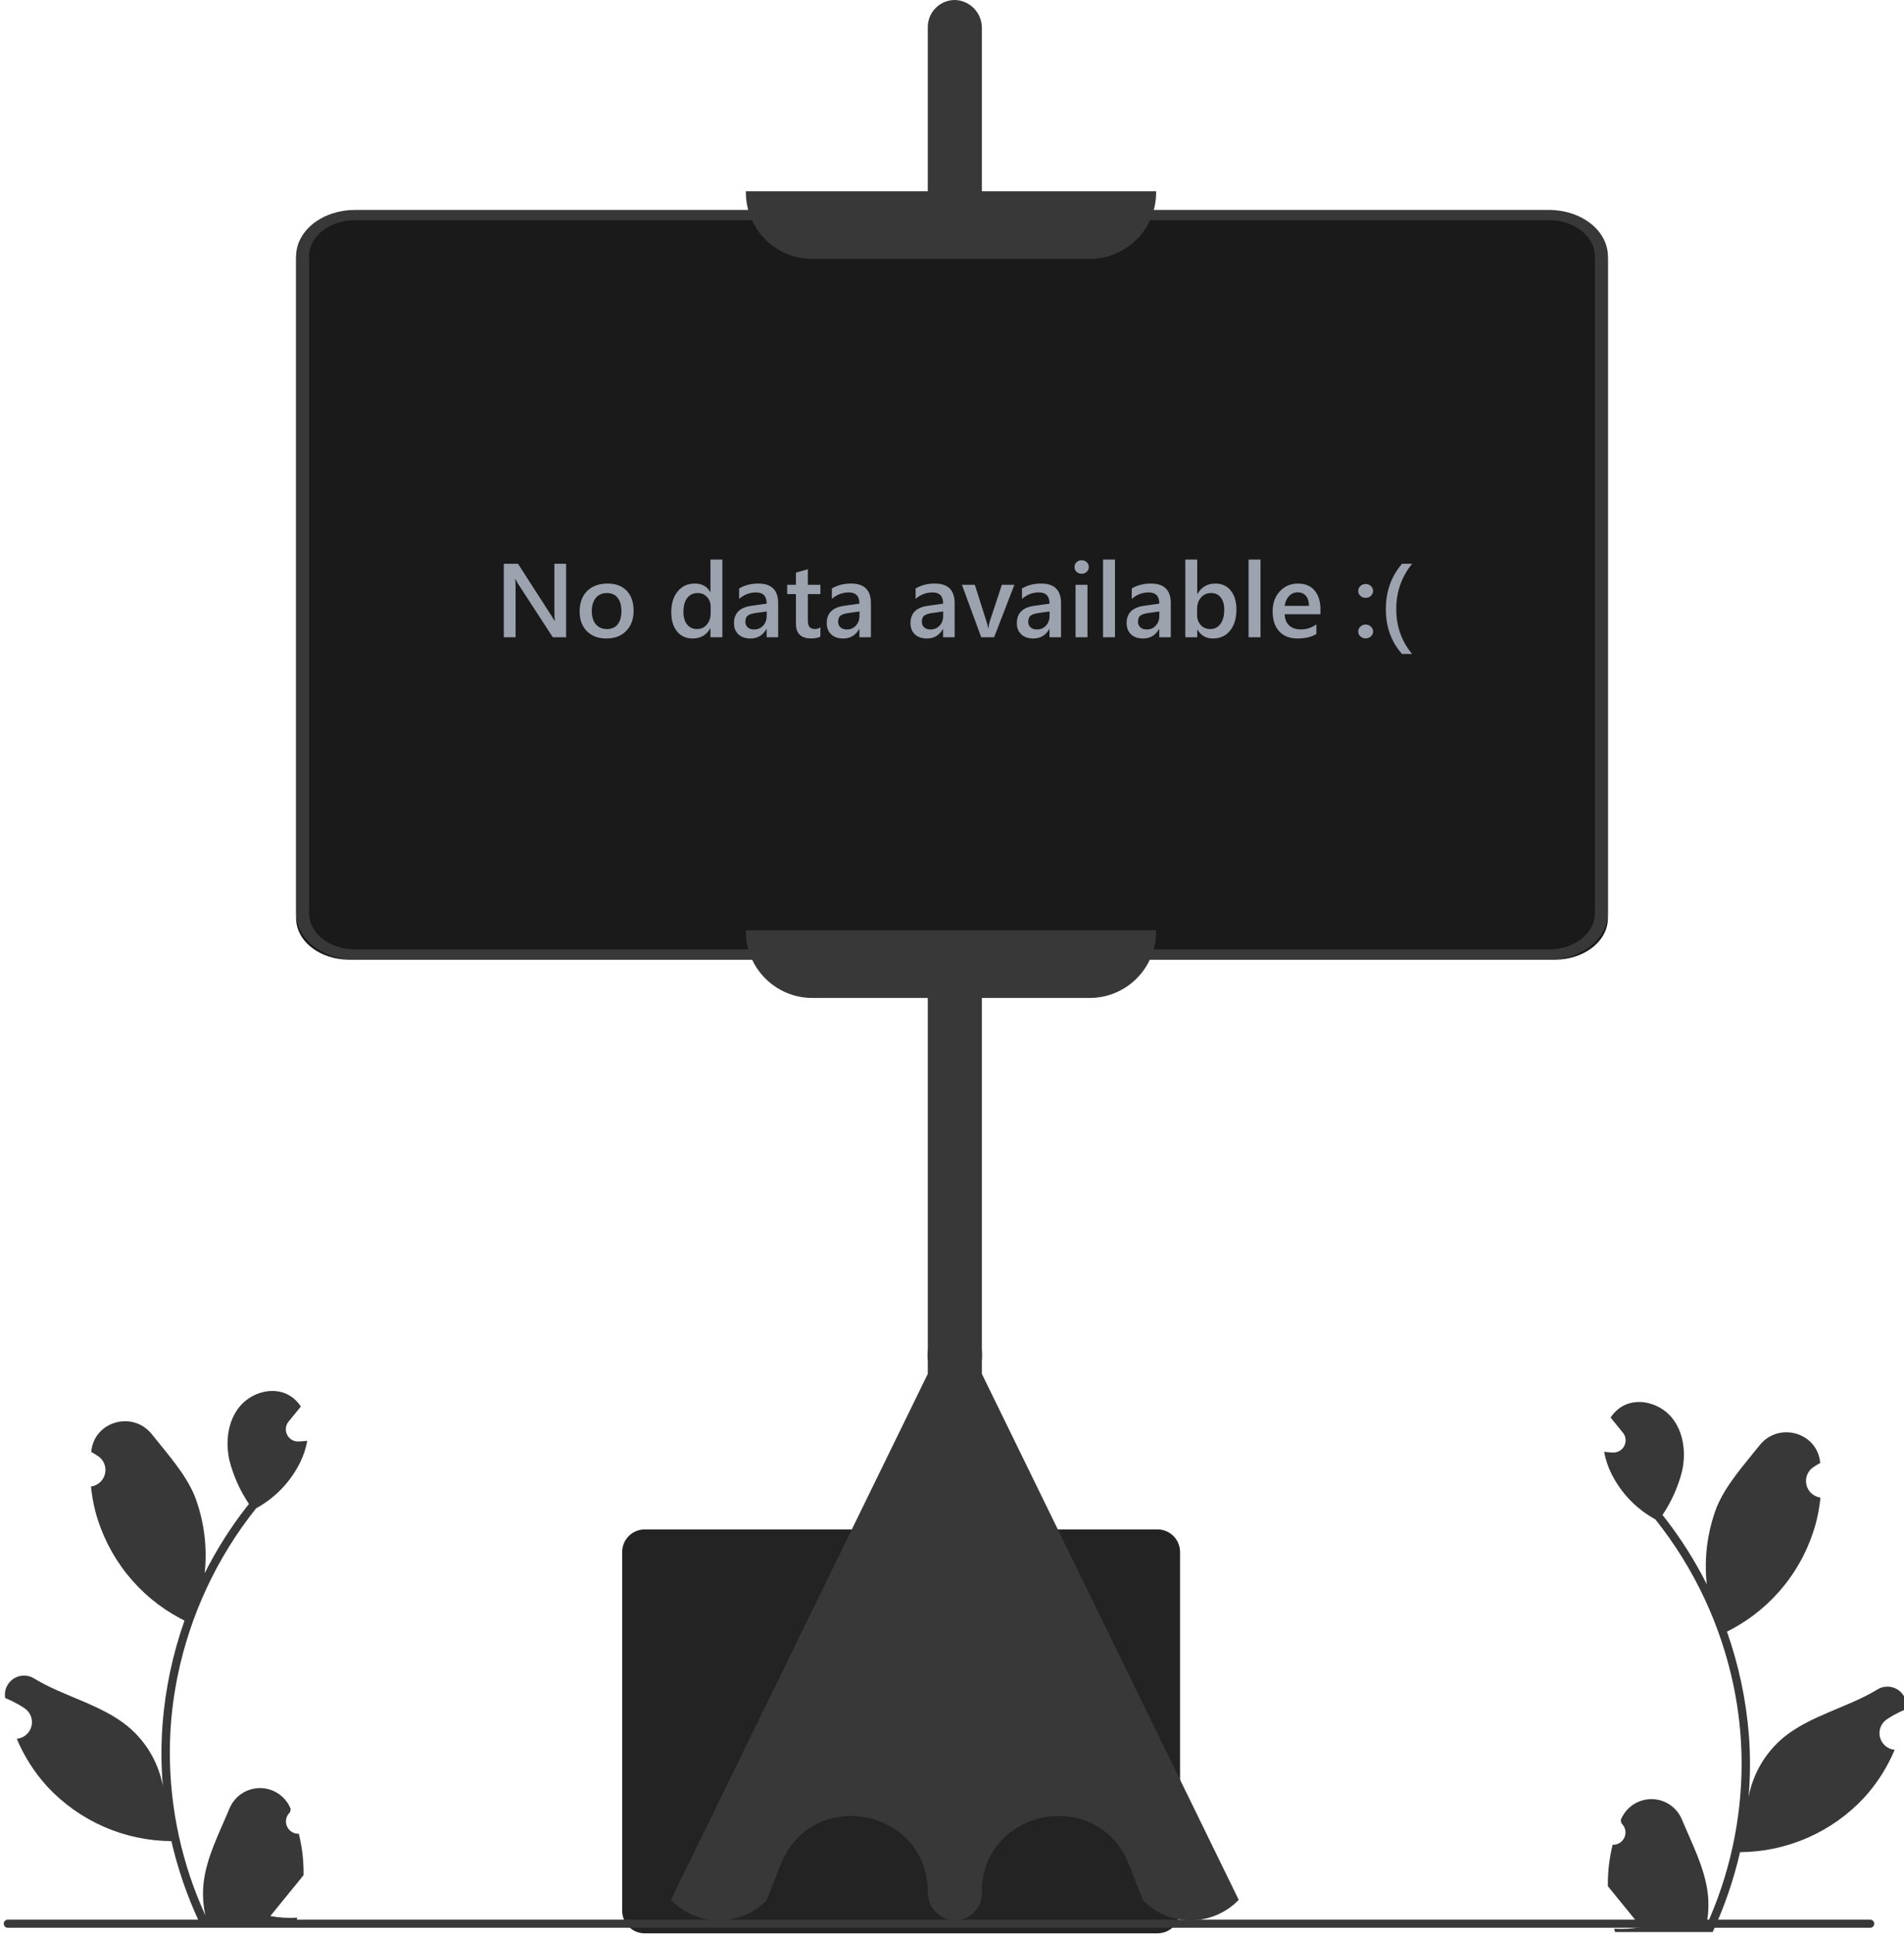 <svg width="254" height="258" viewBox="0 0 254 258" fill="none" xmlns="http://www.w3.org/2000/svg">
<g clip-path="url(#clip0_12493_7555)">
<path d="M154.423 257.871H86C85.205 257.87 84.442 257.554 83.88 256.991C83.317 256.428 83.001 255.665 83 254.869V207.002C83.001 206.206 83.317 205.443 83.88 204.88C84.442 204.317 85.205 204.001 86 204H154.423C155.219 204.001 155.981 204.317 156.543 204.88C157.106 205.443 157.422 206.206 157.423 207.002V254.869C157.422 255.665 157.106 256.428 156.543 256.991C155.981 257.554 155.219 257.87 154.423 257.871Z" fill="#232323"/>
<path d="M39.862 244.587C39.526 244.603 39.193 244.514 38.909 244.334C38.625 244.154 38.403 243.891 38.273 243.581C38.144 243.27 38.112 242.927 38.184 242.599C38.255 242.27 38.426 241.971 38.673 241.742C38.715 241.578 38.744 241.46 38.786 241.295C38.771 241.26 38.756 241.224 38.741 241.188C38.403 240.388 37.835 239.706 37.111 239.228C36.386 238.749 35.536 238.496 34.668 238.499C33.8 238.502 32.952 238.762 32.231 239.246C31.51 239.73 30.948 240.416 30.616 241.218C29.287 244.421 27.595 247.629 27.178 251.015C26.995 252.512 27.072 254.029 27.407 255.499C24.286 248.687 22.665 241.282 22.655 233.787C22.654 231.907 22.758 230.028 22.967 228.159C23.14 226.626 23.38 225.105 23.686 223.595C25.359 215.4 28.951 207.718 34.167 201.182C36.691 199.804 38.733 197.684 40.016 195.109C40.481 194.184 40.81 193.196 40.992 192.176C40.707 192.213 40.418 192.236 40.133 192.255C40.044 192.26 39.951 192.264 39.862 192.269L39.829 192.271C39.516 192.285 39.206 192.208 38.935 192.05C38.665 191.891 38.446 191.658 38.305 191.378C38.164 191.098 38.107 190.783 38.14 190.472C38.174 190.16 38.297 189.865 38.494 189.621C38.617 189.47 38.74 189.319 38.863 189.167C39.05 188.934 39.242 188.705 39.428 188.471C39.45 188.449 39.47 188.426 39.489 188.401C39.704 188.135 39.918 187.873 40.133 187.607C39.741 186.998 39.214 186.488 38.593 186.117C36.44 184.856 33.471 185.729 31.917 187.677C30.358 189.625 30.063 192.358 30.605 194.792C31.137 196.863 32.018 198.828 33.21 200.603C33.093 200.752 32.972 200.897 32.855 201.046C30.722 203.792 28.862 206.739 27.303 209.847C27.682 206.365 27.23 202.843 25.983 199.57C24.72 196.52 22.351 193.951 20.266 191.315C17.76 188.147 12.623 189.53 12.182 193.545C12.178 193.583 12.173 193.622 12.169 193.661C12.479 193.836 12.782 194.022 13.079 194.218C13.452 194.467 13.741 194.823 13.908 195.239C14.075 195.656 14.112 196.113 14.015 196.551C13.918 196.989 13.691 197.387 13.364 197.694C13.037 198 12.625 198.201 12.182 198.269L12.137 198.276C12.247 199.394 12.442 200.501 12.72 201.588C13.526 204.625 14.95 207.461 16.903 209.921C18.856 212.381 21.296 214.41 24.069 215.882C24.251 215.976 24.429 216.069 24.611 216.158C23.045 220.599 22.062 225.225 21.688 229.92C21.477 232.689 21.489 235.471 21.726 238.239L21.712 238.141C21.114 235.063 19.473 232.287 17.067 230.279C13.492 227.341 8.442 226.259 4.585 223.897C4.175 223.634 3.699 223.493 3.212 223.492C2.725 223.491 2.247 223.629 1.836 223.891C1.425 224.152 1.097 224.525 0.891 224.967C0.685 225.409 0.61 225.9 0.674 226.383C0.679 226.417 0.684 226.452 0.69 226.486C1.265 226.72 1.824 226.99 2.366 227.294C2.675 227.469 2.979 227.655 3.275 227.851C3.648 228.1 3.937 228.456 4.104 228.873C4.271 229.289 4.309 229.746 4.212 230.184C4.115 230.622 3.888 231.02 3.561 231.327C3.234 231.633 2.821 231.834 2.378 231.903L2.333 231.909C2.3 231.914 2.272 231.919 2.24 231.924C3.222 234.27 4.601 236.43 6.315 238.309C8.433 240.583 10.993 242.401 13.838 243.65C16.683 244.899 19.753 245.553 22.86 245.573H22.865C23.708 249.24 24.93 252.809 26.511 256.224H39.536C39.582 256.079 39.624 255.929 39.666 255.784C38.461 255.86 37.25 255.788 36.062 255.57C37.029 254.383 37.995 253.187 38.961 252.001C38.983 251.978 39.003 251.955 39.022 251.931C39.512 251.323 40.007 250.721 40.497 250.114L40.498 250.113C40.524 248.251 40.31 246.394 39.862 244.587L39.862 244.587Z" fill="#383838"/>
<path d="M215.13 246.06C215.466 246.075 215.799 245.987 216.083 245.807C216.367 245.627 216.589 245.364 216.719 245.053C216.849 244.743 216.88 244.4 216.808 244.071C216.737 243.742 216.566 243.443 216.319 243.215C216.278 243.051 216.248 242.932 216.207 242.768C216.221 242.732 216.236 242.696 216.251 242.661C216.59 241.861 217.157 241.179 217.881 240.7C218.606 240.222 219.456 239.968 220.324 239.971C221.192 239.975 222.04 240.235 222.761 240.718C223.482 241.202 224.044 241.888 224.376 242.691C225.705 245.893 227.397 249.102 227.814 252.488C227.997 253.985 227.92 255.502 227.585 256.972C230.706 250.159 232.327 242.755 232.338 235.26C232.338 233.379 232.234 231.5 232.025 229.631C231.852 228.099 231.612 226.578 231.306 225.067C229.633 216.872 226.041 209.191 220.825 202.655C218.301 201.276 216.259 199.157 214.976 196.582C214.511 195.656 214.182 194.668 214 193.648C214.285 193.686 214.574 193.709 214.859 193.728C214.948 193.732 215.041 193.737 215.13 193.742L215.163 193.743C215.476 193.757 215.787 193.681 216.057 193.522C216.327 193.364 216.546 193.131 216.687 192.851C216.828 192.571 216.885 192.256 216.852 191.944C216.818 191.633 216.695 191.337 216.498 191.094C216.375 190.943 216.252 190.791 216.129 190.64C215.942 190.407 215.751 190.178 215.564 189.944C215.542 189.922 215.522 189.898 215.503 189.874C215.289 189.608 215.074 189.346 214.859 189.08C215.251 188.471 215.778 187.961 216.4 187.59C218.552 186.329 221.521 187.202 223.075 189.15C224.635 191.098 224.929 193.831 224.387 196.264C223.855 198.335 222.974 200.3 221.782 202.075C221.899 202.225 222.02 202.37 222.137 202.519C224.271 205.264 226.13 208.212 227.689 211.32C227.31 207.838 227.762 204.316 229.009 201.043C230.273 197.993 232.641 195.424 234.727 192.787C237.232 189.62 242.369 191.002 242.81 195.017C242.815 195.056 242.819 195.095 242.823 195.134C242.513 195.309 242.21 195.494 241.913 195.691C241.54 195.94 241.252 196.296 241.085 196.712C240.917 197.128 240.88 197.585 240.977 198.023C241.074 198.461 241.301 198.86 241.628 199.166C241.955 199.473 242.367 199.674 242.81 199.742L242.856 199.749C242.745 200.866 242.55 201.973 242.272 203.061C241.466 206.097 240.042 208.934 238.089 211.394C236.136 213.854 233.697 215.883 230.923 217.355C230.741 217.448 230.564 217.542 230.381 217.631C231.948 222.072 232.93 226.698 233.304 231.392C233.516 234.162 233.503 236.944 233.267 239.712L233.281 239.614C233.878 236.536 235.519 233.759 237.926 231.752C241.5 228.814 246.551 227.732 250.407 225.37C250.817 225.107 251.293 224.966 251.78 224.965C252.268 224.964 252.745 225.102 253.156 225.363C253.567 225.624 253.895 225.998 254.101 226.44C254.307 226.881 254.382 227.373 254.318 227.856C254.313 227.89 254.308 227.924 254.302 227.959C253.728 228.193 253.168 228.463 252.626 228.767C252.317 228.942 252.013 229.127 251.717 229.324C251.344 229.573 251.055 229.929 250.888 230.345C250.721 230.761 250.684 231.218 250.781 231.656C250.878 232.094 251.104 232.493 251.432 232.799C251.759 233.106 252.171 233.307 252.614 233.375L252.659 233.382C252.692 233.387 252.72 233.392 252.753 233.396C251.77 235.743 250.392 237.903 248.677 239.782C246.559 242.056 243.999 243.873 241.154 245.122C238.309 246.372 235.239 247.026 232.132 247.046H232.127C231.284 250.713 230.062 254.282 228.481 257.696H215.457C215.41 257.551 215.368 257.402 215.326 257.257C216.531 257.333 217.742 257.261 218.93 257.042C217.964 255.856 216.997 254.66 216.031 253.473C216.009 253.451 215.989 253.428 215.97 253.403C215.48 252.796 214.985 252.193 214.495 251.586L214.495 251.585C214.468 249.724 214.682 247.867 215.13 246.06L215.13 246.06Z" fill="#383838"/>
<path d="M127.379 256.139C127.341 256.139 127.304 256.138 127.266 256.137C126.313 256.083 125.418 255.663 124.766 254.964C124.115 254.266 123.758 253.343 123.77 252.388C123.77 246.576 119.621 243.185 115.509 242.404C111.397 241.623 106.294 243.254 104.165 248.661L102.229 253.525C100.554 255.196 98.286 256.135 95.922 256.135C93.557 256.135 91.289 255.196 89.615 253.525L89.5 253.411L89.571 253.265L123.77 183.251V181.536C123.722 181.007 123.723 180.475 123.771 179.946L123.77 3.61C123.77 3.126 123.867 2.648 124.055 2.203C124.243 1.758 124.519 1.355 124.866 1.018C125.212 0.682 125.623 0.418 126.074 0.244C126.524 0.069 127.005 -0.013 127.488 0.002C128.441 0.056 129.336 0.476 129.988 1.175C130.639 1.873 130.996 2.796 130.985 3.751V179.966C131.032 180.495 131.032 181.027 130.984 181.556L130.985 183.251L165.254 253.411L165.14 253.525C163.466 255.196 161.197 256.135 158.833 256.135C156.468 256.135 154.2 255.196 152.526 253.525L152.475 253.448L150.589 248.661C148.46 243.254 143.358 241.624 139.245 242.404C135.134 243.185 130.985 246.576 130.985 252.388V252.53C130.985 253.487 130.605 254.404 129.928 255.081C129.252 255.758 128.335 256.139 127.379 256.139Z" fill="#383838"/>
<path d="M207.446 128H46.554C44.684 127.998 42.891 127.417 41.569 126.382C40.246 125.348 39.502 123.946 39.5 122.484V34.517C39.502 33.054 40.246 31.652 41.569 30.618C42.891 29.583 44.684 29.002 46.554 29H207.446C209.316 29.002 211.109 29.583 212.432 30.618C213.754 31.652 214.498 33.054 214.5 34.517V122.484C214.498 123.946 213.754 125.348 212.431 126.382C211.109 127.417 209.316 127.998 207.446 128Z" fill="#1A1A1A"/>
<path d="M206.649 128H47.351C45.27 127.998 43.274 127.347 41.802 126.189C40.33 125.03 39.502 123.46 39.5 121.822V34.178C39.502 32.54 40.33 30.97 41.802 29.811C43.274 28.653 45.27 28.002 47.351 28H206.649C208.731 28.002 210.726 28.653 212.198 29.812C213.67 30.97 214.498 32.54 214.5 34.178V121.822C214.498 123.46 213.67 125.03 212.198 126.189C210.726 127.347 208.731 127.998 206.649 128ZM47.351 29.364C45.729 29.365 44.174 29.873 43.027 30.775C41.88 31.678 41.235 32.901 41.233 34.178V121.822C41.235 123.099 41.88 124.322 43.027 125.225C44.174 126.127 45.729 126.635 47.351 126.636H206.649C208.271 126.635 209.826 126.127 210.973 125.225C212.12 124.322 212.765 123.099 212.767 121.822V34.178C212.765 32.901 212.12 31.678 210.973 30.775C209.826 29.873 208.271 29.365 206.649 29.364H47.351Z" fill="#383838"/>
<path d="M145.377 34.536H108.353C106.006 34.533 103.756 33.599 102.096 31.938C100.436 30.277 99.503 28.025 99.5 25.677V25.516H154.231V25.677C154.228 28.025 153.294 30.277 151.635 31.938C149.975 33.599 147.724 34.533 145.377 34.536Z" fill="#383838"/>
<path d="M145.377 133.11H108.353C106.006 133.107 103.756 132.173 102.096 130.512C100.436 128.851 99.503 126.6 99.5 124.251V124.09H154.231V124.251C154.228 126.6 153.294 128.851 151.634 130.512C149.975 132.173 147.724 133.107 145.377 133.11Z" fill="#383838"/>
<path d="M250.028 256.591C250.028 256.662 250.014 256.733 249.987 256.798C249.96 256.864 249.92 256.924 249.87 256.974C249.82 257.024 249.76 257.064 249.694 257.091C249.629 257.118 249.559 257.132 249.488 257.132H1.04C0.897 257.132 0.76 257.075 0.658 256.974C0.557 256.872 0.5 256.735 0.5 256.591C0.5 256.448 0.557 256.31 0.658 256.209C0.76 256.108 0.897 256.051 1.04 256.051H249.488C249.559 256.051 249.629 256.064 249.694 256.091C249.76 256.119 249.82 256.158 249.87 256.209C249.92 256.259 249.96 256.319 249.987 256.384C250.014 256.45 250.028 256.52 250.028 256.591Z" fill="#383838"/>
<path d="M75.522 85H73.745L69.062 77.795C68.944 77.613 68.846 77.424 68.769 77.228H68.728C68.764 77.437 68.782 77.886 68.782 78.574V85H67.21V75.197H69.103L73.629 82.231C73.82 82.523 73.943 82.724 73.998 82.833H74.025C73.98 82.573 73.957 82.133 73.957 81.514V75.197H75.522V85ZM80.882 85.164C79.802 85.164 78.938 84.838 78.291 84.186C77.648 83.53 77.327 82.662 77.327 81.582C77.327 80.406 77.662 79.488 78.332 78.827C79.007 78.166 79.913 77.836 81.053 77.836C82.147 77.836 82.999 78.157 83.609 78.8C84.22 79.442 84.525 80.333 84.525 81.473C84.525 82.589 84.195 83.485 83.534 84.159C82.878 84.829 81.994 85.164 80.882 85.164ZM80.957 79.101C80.337 79.101 79.847 79.317 79.487 79.75C79.127 80.183 78.947 80.78 78.947 81.541C78.947 82.275 79.13 82.853 79.494 83.277C79.859 83.697 80.346 83.906 80.957 83.906C81.581 83.906 82.06 83.699 82.393 83.284C82.73 82.87 82.898 82.279 82.898 81.514C82.898 80.743 82.73 80.149 82.393 79.73C82.06 79.31 81.581 79.101 80.957 79.101ZM96.365 85H94.779V83.811H94.752C94.242 84.713 93.455 85.164 92.394 85.164C91.532 85.164 90.842 84.852 90.322 84.228C89.807 83.599 89.55 82.744 89.55 81.664C89.55 80.507 89.835 79.579 90.404 78.882C90.978 78.185 91.742 77.836 92.694 77.836C93.638 77.836 94.324 78.214 94.752 78.971H94.779V74.637H96.365V85ZM94.8 81.801V80.885C94.8 80.388 94.638 79.966 94.314 79.62C93.991 79.274 93.579 79.101 93.077 79.101C92.485 79.101 92.018 79.322 91.676 79.764C91.338 80.206 91.17 80.819 91.17 81.603C91.17 82.314 91.332 82.876 91.655 83.291C91.983 83.701 92.423 83.906 92.975 83.906C93.517 83.906 93.957 83.708 94.294 83.311C94.631 82.91 94.8 82.407 94.8 81.801ZM103.81 85H102.271V83.906H102.244C101.761 84.745 101.052 85.164 100.118 85.164C99.43 85.164 98.89 84.977 98.498 84.603C98.111 84.23 97.917 83.735 97.917 83.12C97.917 81.799 98.678 81.028 100.2 80.81L102.278 80.516C102.278 79.518 101.804 79.019 100.856 79.019C100.022 79.019 99.27 79.306 98.601 79.88V78.492C99.339 78.055 100.191 77.836 101.157 77.836C102.925 77.836 103.81 78.706 103.81 80.447V85ZM102.278 81.561L100.809 81.767C100.353 81.826 100.009 81.938 99.776 82.102C99.549 82.261 99.435 82.544 99.435 82.949C99.435 83.245 99.539 83.489 99.749 83.681C99.963 83.868 100.248 83.961 100.604 83.961C101.087 83.961 101.485 83.792 101.8 83.455C102.119 83.113 102.278 82.685 102.278 82.17V81.561ZM109.442 84.925C109.132 85.08 108.725 85.157 108.219 85.157C106.861 85.157 106.182 84.505 106.182 83.202V79.244H105.013V78H106.182V76.38L107.768 75.929V78H109.442V79.244H107.768V82.744C107.768 83.159 107.843 83.455 107.993 83.633C108.144 83.811 108.394 83.899 108.745 83.899C109.014 83.899 109.246 83.822 109.442 83.667V84.925ZM116.183 85H114.645V83.906H114.617C114.134 84.745 113.425 85.164 112.491 85.164C111.803 85.164 111.263 84.977 110.871 84.603C110.484 84.23 110.29 83.735 110.29 83.12C110.29 81.799 111.051 81.028 112.573 80.81L114.651 80.516C114.651 79.518 114.177 79.019 113.229 79.019C112.396 79.019 111.644 79.306 110.974 79.88V78.492C111.712 78.055 112.564 77.836 113.53 77.836C115.299 77.836 116.183 78.706 116.183 80.447V85ZM114.651 81.561L113.182 81.767C112.726 81.826 112.382 81.938 112.149 82.102C111.922 82.261 111.808 82.544 111.808 82.949C111.808 83.245 111.912 83.489 112.122 83.681C112.336 83.868 112.621 83.961 112.977 83.961C113.46 83.961 113.858 83.792 114.173 83.455C114.492 83.113 114.651 82.685 114.651 82.17V81.561ZM127.353 85H125.814V83.906H125.787C125.304 84.745 124.595 85.164 123.661 85.164C122.973 85.164 122.433 84.977 122.041 84.603C121.654 84.23 121.46 83.735 121.46 83.12C121.46 81.799 122.221 81.028 123.743 80.81L125.821 80.516C125.821 79.518 125.347 79.019 124.399 79.019C123.565 79.019 122.813 79.306 122.144 79.88V78.492C122.882 78.055 123.734 77.836 124.7 77.836C126.468 77.836 127.353 78.706 127.353 80.447V85ZM125.821 81.561L124.352 81.767C123.896 81.826 123.552 81.938 123.319 82.102C123.091 82.261 122.978 82.544 122.978 82.949C122.978 83.245 123.082 83.489 123.292 83.681C123.506 83.868 123.791 83.961 124.146 83.961C124.63 83.961 125.028 83.792 125.343 83.455C125.662 83.113 125.821 82.685 125.821 82.17V81.561ZM135.323 78L132.616 85H130.9L128.323 78H130.046L131.598 82.894C131.716 83.255 131.789 83.569 131.816 83.838H131.837C131.878 83.501 131.942 83.195 132.028 82.922L133.655 78H135.323ZM141.544 85H140.006V83.906H139.979C139.495 84.745 138.787 85.164 137.853 85.164C137.164 85.164 136.624 84.977 136.232 84.603C135.845 84.23 135.651 83.735 135.651 83.12C135.651 81.799 136.412 81.028 137.935 80.81L140.013 80.516C140.013 79.518 139.539 79.019 138.591 79.019C137.757 79.019 137.005 79.306 136.335 79.88V78.492C137.073 78.055 137.925 77.836 138.892 77.836C140.66 77.836 141.544 78.706 141.544 80.447V85ZM140.013 81.561L138.543 81.767C138.087 81.826 137.743 81.938 137.511 82.102C137.283 82.261 137.169 82.544 137.169 82.949C137.169 83.245 137.274 83.489 137.483 83.681C137.698 83.868 137.982 83.961 138.338 83.961C138.821 83.961 139.22 83.792 139.534 83.455C139.853 83.113 140.013 82.685 140.013 82.17V81.561ZM144.285 76.53C144.025 76.53 143.802 76.446 143.615 76.277C143.433 76.109 143.342 75.894 143.342 75.635C143.342 75.375 143.433 75.159 143.615 74.985C143.802 74.812 144.025 74.726 144.285 74.726C144.554 74.726 144.782 74.812 144.969 74.985C145.156 75.159 145.249 75.375 145.249 75.635C145.249 75.881 145.156 76.093 144.969 76.27C144.782 76.444 144.554 76.53 144.285 76.53ZM145.071 85H143.485V78H145.071V85ZM148.742 85H147.149V74.637H148.742V85ZM156.187 85H154.648V83.906H154.621C154.138 84.745 153.429 85.164 152.495 85.164C151.807 85.164 151.267 84.977 150.875 84.603C150.488 84.23 150.294 83.735 150.294 83.12C150.294 81.799 151.055 81.028 152.577 80.81L154.655 80.516C154.655 79.518 154.181 79.019 153.233 79.019C152.399 79.019 151.647 79.306 150.978 79.88V78.492C151.716 78.055 152.568 77.836 153.534 77.836C155.302 77.836 156.187 78.706 156.187 80.447V85ZM154.655 81.561L153.186 81.767C152.73 81.826 152.386 81.938 152.153 82.102C151.925 82.261 151.812 82.544 151.812 82.949C151.812 83.245 151.916 83.489 152.126 83.681C152.34 83.868 152.625 83.961 152.98 83.961C153.464 83.961 153.862 83.792 154.177 83.455C154.496 83.113 154.655 82.685 154.655 82.17V81.561ZM159.741 83.988H159.714V85H158.128V74.637H159.714V79.231H159.741C160.284 78.301 161.076 77.836 162.12 77.836C163.004 77.836 163.695 78.15 164.191 78.779C164.693 79.404 164.943 80.242 164.943 81.295C164.943 82.466 164.663 83.405 164.103 84.111C163.542 84.813 162.776 85.164 161.806 85.164C160.894 85.164 160.206 84.772 159.741 83.988ZM159.7 81.206V82.074C159.7 82.585 159.862 83.018 160.186 83.373C160.514 83.728 160.928 83.906 161.43 83.906C162.018 83.906 162.478 83.678 162.811 83.223C163.148 82.762 163.316 82.122 163.316 81.302C163.316 80.614 163.159 80.076 162.845 79.689C162.535 79.296 162.113 79.101 161.58 79.101C161.015 79.101 160.559 79.301 160.213 79.702C159.871 80.103 159.7 80.605 159.7 81.206ZM168.156 85H166.563V74.637H168.156V85ZM176.154 81.931H171.383C171.401 82.578 171.599 83.077 171.978 83.428C172.36 83.779 172.884 83.954 173.55 83.954C174.297 83.954 174.983 83.731 175.607 83.284V84.562C174.969 84.963 174.126 85.164 173.078 85.164C172.048 85.164 171.239 84.847 170.651 84.214C170.068 83.576 169.776 82.68 169.776 81.527C169.776 80.438 170.098 79.552 170.74 78.868C171.387 78.18 172.189 77.836 173.146 77.836C174.104 77.836 174.844 78.144 175.368 78.759C175.892 79.374 176.154 80.228 176.154 81.322V81.931ZM174.623 80.81C174.618 80.24 174.484 79.798 174.22 79.483C173.955 79.164 173.591 79.005 173.126 79.005C172.67 79.005 172.283 79.171 171.964 79.504C171.649 79.837 171.456 80.272 171.383 80.81H174.623ZM182.177 85.15C181.903 85.15 181.671 85.061 181.479 84.884C181.288 84.701 181.192 84.485 181.192 84.234C181.192 83.979 181.288 83.76 181.479 83.578C181.671 83.396 181.903 83.305 182.177 83.305C182.455 83.305 182.689 83.396 182.881 83.578C183.077 83.76 183.175 83.979 183.175 84.234C183.175 84.485 183.077 84.701 182.881 84.884C182.689 85.061 182.455 85.15 182.177 85.15ZM182.177 79.743C181.903 79.743 181.671 79.654 181.479 79.477C181.288 79.294 181.192 79.078 181.192 78.827C181.192 78.572 181.288 78.353 181.479 78.171C181.671 77.989 181.903 77.897 182.177 77.897C182.455 77.897 182.689 77.989 182.881 78.171C183.077 78.353 183.175 78.572 183.175 78.827C183.175 79.078 183.077 79.294 182.881 79.477C182.689 79.654 182.455 79.743 182.177 79.743ZM188.377 87.228H187.037C185.597 85.615 184.877 83.626 184.877 81.261C184.877 78.886 185.597 76.865 187.037 75.197H188.384C186.971 76.929 186.265 78.946 186.265 81.247C186.265 83.53 186.969 85.524 188.377 87.228Z" fill="#9CA3AF"/>
</g>
<defs>
<clipPath id="clip0_12493_7555">
<rect width="254" height="258" fill="white"/>
</clipPath>
</defs>
</svg>
